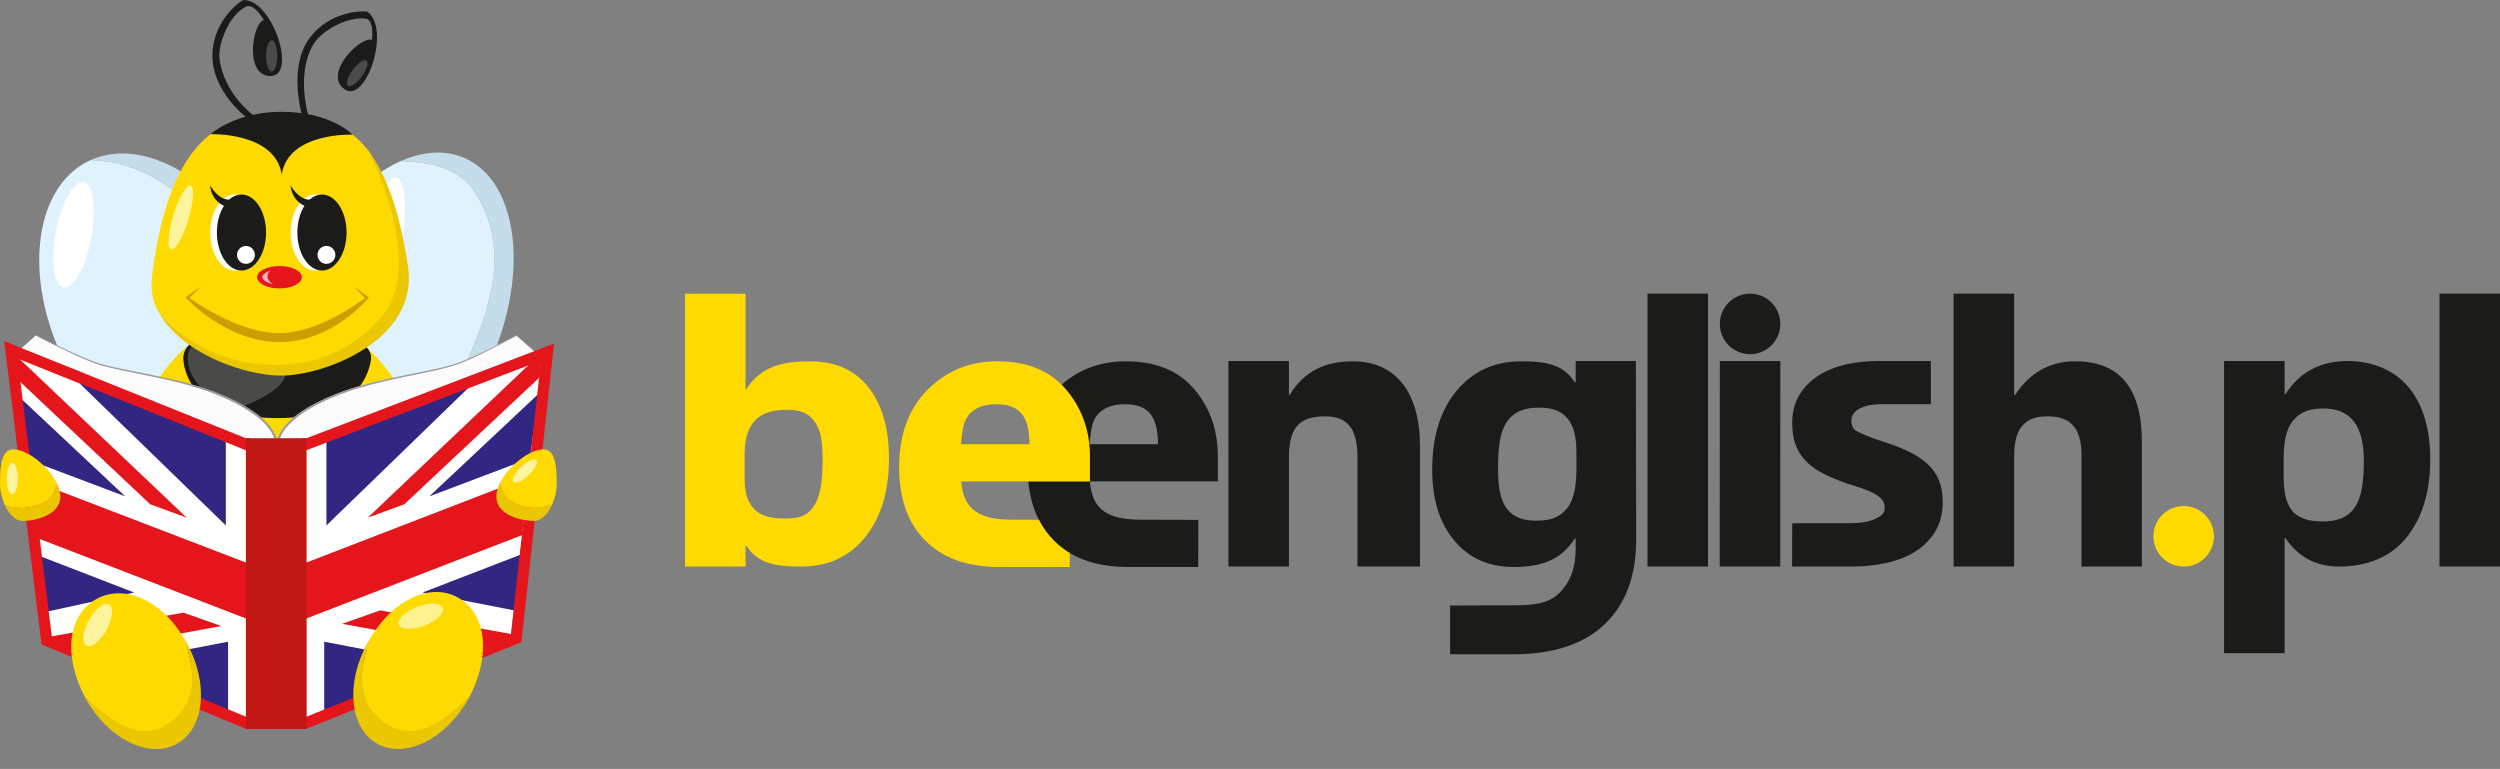 <?xml version="1.0" encoding="utf-8"?>
<!-- Generator: Adobe Illustrator 16.0.3, SVG Export Plug-In . SVG Version: 6.00 Build 0)  -->
<!DOCTYPE svg PUBLIC "-//W3C//DTD SVG 1.1//EN" "http://www.w3.org/Graphics/SVG/1.1/DTD/svg11.dtd">
<svg version="1.1" xmlns:x="http://ns.adobe.com/Extensibility/1.0/" xmlns:i="http://ns.adobe.com/AdobeIllustrator/10.0/" xmlns:graph="http://ns.adobe.com/Graphs/1.0/"
	 xmlns="http://www.w3.org/2000/svg" xmlns:xlink="http://www.w3.org/1999/xlink" x="0px" y="0px" width="824.361px"
	 height="253.561px" viewBox="0 0 824.361 253.561" enable-background="new 0 0 824.361 253.561" xml:space="preserve">
<rect x="0" y="0" width="824.361" height="253.561" fill="#808080" stroke="none"/>
<g id="pszczola">
</g>
<g id="beenglis.pl">
	<g>
		<path fill="#C5DCEA" d="M68.566,74.464c2.354-1.766,4.25-3.519,6.791-4.534C61.591,53.964,43.656,46.607,29.925,52.785
			C45.715,53.167,59.444,62.084,68.566,74.464z"/>
		<path fill="#DFF2FD" d="M86.687,87.062c-3.209-6.44-7.073-12.191-11.331-17.131c-2.54,1.015-4.436,2.768-6.791,4.534
			c-9.122-12.38-22.851-21.298-38.641-21.679c-0.29,0.13-0.584,0.25-0.87,0.392c-18.026,8.983-21.451,38.719-7.648,66.417
			c13.803,27.698,39.605,42.868,57.632,33.883C97.065,144.495,100.49,114.759,86.687,87.062z"/>
		
			<ellipse transform="matrix(0.982 0.189 -0.189 0.982 15.033 -3.199)" fill="#FFFFFF" cx="24.33" cy="77.413" rx="5.898" ry="17.695"/>
		<path fill="#C5DCEA" d="M153.088,52.066c-6.395-2.76-13.704-2.175-21.014,1.081c9.787,0.31,19.86,2.064,24.964,10.996
			c12.533,19.906,2.949,42.762-6.636,62.667c0,0.669,2.429,2.551,5.083,3.995c2.444-3.892,4.673-8.112,6.616-12.615
			C174.607,89.217,170.573,59.613,153.088,52.066z"/>
		<path fill="#DFF2FD" d="M150.403,126.81c9.584-19.906,19.169-42.761,6.636-62.667c-5.104-8.932-15.178-10.686-24.964-10.996
			c-12.675,5.644-25.355,19.339-33.287,37.715c-12.506,28.973-8.471,58.578,9.013,66.125c14.767,6.374,34.403-5.027,47.685-26.181
			C152.832,129.361,150.403,127.479,150.403,126.81z"/>
		
			<ellipse transform="matrix(0.991 0.136 -0.136 0.991 11.579 -16.767)" fill="#FFFFFF" cx="128.119" cy="76.092" rx="4.792" ry="17.695"/>
		<path fill="#FFDA00" d="M138.606,154.827c0,28.503-21.29,51.609-47.554,51.609c-26.263,0-47.554-23.105-47.554-51.609
			c0-15.856,6.588-30.042,16.957-39.509c8.27-7.551,18.944-12.1,30.597-12.1C117.316,103.218,138.606,126.324,138.606,154.827z"/>
		<path fill="#1B1B1A" d="M91.421,137.87c30.228,0,30.965-19.906,30.965-19.906c0-13.394-61.746-15.514-61.931,0
			C60.456,117.963,59.719,137.87,91.421,137.87z"/>
		<path fill="#4A4A49" d="M61.931,117.226c-0.737,11.796,15.482,17.694,15.482,17.694s16.958-5.161,16.958-12.534
			c0-7.779-29.491-9.584-29.491-9.584S61.906,115.014,61.931,117.226z"/>
		<path fill="#FFDA00" d="M126.442,105.43c12.407-17.134,4.086-37.637-4.494-55.144c-7.435-9.852-17.198-12.935-29.052-12.935
			c-9.022,0-16.978,1.784-23.593,6.979c-9.108,7.154-15.674,20.777-18.984,45.121c-0.8,5.882-0.285,9.54,2.274,13.945
			C71.365,124.981,109.037,129.924,126.442,105.43z"/>
		<path fill="#EAC700" d="M134.552,87.978c-2.837-18.794-7.255-30.576-13.27-38.547c8.581,17.507,15.113,41.253,5.528,53.787
			c-18.253,23.869-55.445,21.763-74.217,0.179c7.917,13.625,28.373,20.275,39.565,20.461
			C106.904,124.103,138.178,112,134.552,87.978z"/>
		<path fill="#1B1B1A" d="M92.896,57.507c2.212-14.008,23.409-13.107,23.409-13.107s-7.189-7.536-23.409-7.536
			c-15.483,0-23.467,7.37-23.467,7.37S90.684,43.499,92.896,57.507z"/>
		
			<ellipse transform="matrix(0.957 0.29 -0.29 0.957 23.366 -14.213)" fill="#FFF49E" cx="59.615" cy="71.697" rx="2.581" ry="11.06"/>
		<path fill="#FFFFFF" d="M85.523,76.676c0,6.922,0.23,12.533-8.11,12.533c-4.479,0-8.11-5.611-8.11-12.533
			c0-6.922,3.631-12.534,8.11-12.534C86.03,64.143,85.523,69.754,85.523,76.676z"/>
		<ellipse fill="#1B1B1A" cx="79.625" cy="76.676" rx="8.11" ry="12.533"/>
		<circle fill="#FFFFFF" cx="81.1" cy="84.049" r="2.949"/>
		<path fill="#1B1B1A" d="M69.303,61.193c0,0,4.424,8.11,10.322,2.949v3.686c0,0-4.579,0.66-5.898,0
			C69.303,65.617,69.303,61.193,69.303,61.193z"/>
		<path fill="#FFFFFF" d="M112.065,76.676c0,6.922-0.369,12.533-8.11,12.533c-4.479,0-8.11-5.611-8.11-12.533
			c0-6.922,3.631-12.534,8.11-12.534C111.235,64.143,112.065,69.754,112.065,76.676z"/>
		<ellipse fill="#1B1B1A" cx="106.167" cy="76.676" rx="8.11" ry="12.533"/>
		<circle fill="#FFFFFF" cx="107.641" cy="84.049" r="2.949"/>
		<path fill="#1B1B1A" d="M95.845,61.193c0,0,4.423,8.11,10.322,2.949v3.686c0,0-4.579,0.66-5.898,0
			C95.845,65.617,95.845,61.193,95.845,61.193z"/>
		<ellipse fill="#E4151B" cx="92.159" cy="91.421" rx="7.373" ry="3.687"/>
		<path fill="#F3B6B8" d="M89.209,89.209c0,0-3.364,1.06-2.626,2.535s3.364,1.889,3.364,1.889s-1.735-0.968-1.735-2.442
			S89.209,89.209,89.209,89.209z"/>
		<path fill="#CB9F00" d="M61.193,98.057c0,0,13.271,14.746,30.965,14.746s29.491-14.746,29.491-14.746l-0.883-0.055
			c-3.471,2.615-16.583,11.851-28.608,11.851c-12.751,0-26.605-9.372-30.119-11.907L61.193,98.057z"/>
		<polygon fill="#CB9F00" points="116.489,94.371 120.912,98.794 121.649,98.057 		"/>
		<polygon fill="#CB9F00" points="66.354,94.371 61.931,98.794 61.193,98.057 		"/>
		<path fill="#1B1B1A" d="M81.174,38.636c0,0-11.134-8.408-11.134-20.205S79.625,0,80.362,0c9.584,0,17.694,25.067,8.847,25.067
			S83.312,7.373,86.998,6.635c-2.212-3.686-4.245-5.237-5.898-4.423c-5.743,2.826-9.254,12.518-8.724,17.106
			c1.475,11.796,11.296,18.787,11.296,18.787L81.174,38.636z"/>
		<ellipse fill="#4A4A49" cx="89.578" cy="18.432" rx="1.843" ry="5.161"/>
		<path fill="#1B1B1A" d="M99.516,37.724c0,0-4.502-15.559,2.483-25.064c6.985-9.506,18.637-9.178,19.231-8.741
			c7.724,5.676-0.584,30.678-7.714,25.439c-7.129-5.239,5.725-17.751,9.132-16.163c0.4-4.28-0.305-6.829-2.133-7.057
			c-5.962-0.747-14.042,3.876-16.734,7.832c-6.462,9.623-2.124,24.057-2.124,24.057L99.516,37.724z"/>
		
			<ellipse transform="matrix(0.806 0.592 -0.592 0.806 37.19 -65.044)" fill="#4A4A49" cx="117.743" cy="24.168" rx="1.843" ry="5.161"/>
		<g>
			<path fill="#FCFCFD" d="M5.161,116.489l6.635-5.898c0,0,14.881,7.82,20.644,9.584c9.105,2.788,25.067,4.423,38.338,9.584
				c20.644,8.11,19.906,16.22,19.906,16.22H77.413L5.161,116.489z"/>
			<path fill="#9D9D9C" d="M5.094,116.5l6.602-6.023l0.076-0.069l0.096,0.048c3.311,1.674,6.647,3.301,10.011,4.862
				c1.673,0.801,3.38,1.519,5.062,2.295l2.557,1.073c0.849,0.371,1.725,0.633,2.585,0.955c0.427,0.17,0.858,0.269,1.316,0.392
				l1.346,0.355c0.896,0.244,1.794,0.478,2.697,0.659c1.801,0.398,3.605,0.789,5.43,1.138l5.462,1.082
				c1.823,0.349,3.641,0.747,5.46,1.129c1.824,0.361,3.626,0.838,5.439,1.259l1.358,0.325l1.346,0.382l2.691,0.762
				c0.448,0.129,0.899,0.246,1.344,0.387l1.325,0.457l2.649,0.914c0.444,0.162,0.878,0.283,1.331,0.479l1.287,0.532
				c0.855,0.366,1.72,0.683,2.568,1.092l2.549,1.202c0.834,0.43,1.654,0.886,2.481,1.328c0.827,0.444,1.608,0.976,2.414,1.46
				c0.798,0.5,1.547,1.082,2.322,1.622c1.478,1.184,2.919,2.44,4.123,3.957c0.282,0.395,0.578,0.778,0.846,1.186
				c0.239,0.429,0.522,0.827,0.708,1.292c0.219,0.443,0.387,0.917,0.536,1.399c0.116,0.518,0.245,0.952,0.218,1.607l-0.025,0.592
				l-0.62-0.003l-13.271-0.059h-0.118l-0.104-0.044L41.13,131.619l-9.015-3.727c-3.008-1.233-6.009-2.488-9-3.765L5.094,116.5z
				 M5.229,116.477l72.209,29.441l-0.025-0.005l13.271-0.005l-0.072,0.065c0-0.901-0.3-1.81-0.701-2.631
				c-0.172-0.429-0.446-0.805-0.666-1.211c-0.252-0.386-0.533-0.753-0.799-1.13c-1.145-1.457-2.541-2.688-3.978-3.853
				c-0.759-0.53-1.488-1.104-2.27-1.6c-0.792-0.48-1.557-1.008-2.372-1.45c-0.815-0.44-1.623-0.896-2.445-1.324l-2.508-1.198
				c-0.833-0.407-1.705-0.731-2.556-1.101c-0.856-0.361-1.706-0.729-2.588-1.016l-2.626-0.919l-1.313-0.461
				c-0.441-0.142-0.89-0.26-1.335-0.392l-2.674-0.771l-1.337-0.386l-1.352-0.33c-1.805-0.429-3.597-0.912-5.416-1.281
				c-1.814-0.391-3.625-0.797-5.447-1.154l-5.457-1.108c-1.821-0.357-3.634-0.759-5.446-1.17c-0.911-0.188-1.807-0.425-2.702-0.673
				c-0.891-0.26-1.802-0.442-2.677-0.766c-0.869-0.329-1.76-0.603-2.61-0.978l-2.563-1.091c-1.685-0.779-3.38-1.537-5.046-2.356
				c-3.347-1.607-6.662-3.279-9.953-4.999l0.045-0.005L5.229,116.477z"/>
		</g>
		<g>
			<path fill="#FCFCFD" d="M176.945,116.489l-6.636-5.898c0,0-14.88,7.82-20.644,9.584c-9.105,2.788-25.067,4.423-38.338,9.584
				c-20.643,8.11-19.906,16.22-19.906,16.22h13.271L176.945,116.489z"/>
			<path fill="#9D9D9C" d="M176.875,116.477l-6.667-5.772l0.171,0.021c-3.271,1.761-6.565,3.475-9.896,5.126
				c-1.66,0.836-3.342,1.632-5.03,2.413l-2.568,1.105c-0.85,0.379-1.753,0.662-2.628,0.997c-0.436,0.177-0.91,0.292-1.346,0.413
				l-1.343,0.368c-0.893,0.251-1.79,0.493-2.705,0.686c-1.82,0.421-3.64,0.832-5.458,1.196l-5.453,1.13
				c-1.82,0.364-3.625,0.778-5.435,1.175c-1.816,0.376-3.6,0.865-5.398,1.3l-1.347,0.335l-1.33,0.39l-2.66,0.778
				c-0.442,0.133-0.889,0.253-1.328,0.396l-1.303,0.463l-2.606,0.925c-0.426,0.16-0.888,0.296-1.285,0.476l-1.282,0.543
				c-0.847,0.372-1.726,0.702-2.546,1.108l-2.476,1.196c-0.812,0.428-1.61,0.883-2.416,1.321c-0.805,0.441-1.556,0.965-2.337,1.441
				c-0.771,0.492-1.484,1.061-2.229,1.585c-1.404,1.147-2.765,2.359-3.862,3.769c-0.252,0.363-0.521,0.718-0.761,1.087
				c-0.203,0.386-0.47,0.745-0.631,1.146c-0.198,0.389-0.341,0.79-0.472,1.191c-0.042,0.202-0.107,0.406-0.135,0.604
				c-0.033,0.188-0.054,0.425-0.051,0.534l-0.645-0.589l13.271,0.059l-0.223,0.043l36.192-14.585l9.048-3.646
				c3.013-1.224,6.034-2.427,9.063-3.608L176.875,116.477z M177.013,116.5l-72.295,29.541l-0.012,0.005h-0.013l-13.271,0.005H91.35
				v-0.065c-0.001-0.962,0.307-1.865,0.712-2.706c0.175-0.436,0.451-0.816,0.674-1.227c0.256-0.39,0.54-0.76,0.808-1.142
				c1.157-1.469,2.562-2.706,4.007-3.874c0.762-0.532,1.495-1.109,2.28-1.605c0.795-0.481,1.563-1.009,2.38-1.452
				c0.818-0.44,1.627-0.897,2.452-1.325l2.517-1.2c0.835-0.408,1.707-0.73,2.558-1.099c0.854-0.361,1.709-0.73,2.594-1.016
				l2.63-0.919l1.315-0.461c0.442-0.141,0.891-0.259,1.336-0.391l2.677-0.77l1.339-0.385l1.353-0.329
				c1.807-0.428,3.601-0.91,5.421-1.278c1.816-0.389,3.627-0.794,5.449-1.15l5.458-1.104c1.821-0.356,3.633-0.756,5.442-1.165
				c0.908-0.187,1.806-0.424,2.7-0.671c0.89-0.258,1.807-0.442,2.674-0.762c0.867-0.328,1.754-0.599,2.604-0.974l2.562-1.087
				c1.685-0.778,3.379-1.534,5.045-2.352c3.347-1.604,6.663-3.273,9.954-4.989l0.024-0.013l0.021,0.018L177.013,116.5z"/>
		</g>
		<polygon fill="#FFFFFF" points="179.156,115.613 101.006,146.221 101.006,237.262 168.43,209.793 		"/>
		<polygon fill="#312783" points="107.641,173.258 107.641,144.79 155.564,126.81 		"/>
		<polygon fill="#E4151B" points="178.771,116.118 121.297,170.68 133.306,166.29 177.918,124.44 		"/>
		<polygon fill="#E4151B" points="100.269,185.791 174.272,157.223 172.159,176.453 100.269,204.225 		"/>
		<polygon fill="#E4151B" points="112.802,205.697 157.039,213.809 170.309,209.385 125.336,201.275 		"/>
		<polygon fill="#312783" points="177.682,129.759 141.556,163.674 174.733,151.14 		"/>
		<polygon fill="#312783" points="171.784,182.844 139.344,195.377 169.572,201.275 		"/>
		<polygon fill="#312783" points="106.904,211.596 106.904,234.451 145.242,218.969 		"/>
		<polygon fill="#FFFFFF" points="2.949,115.014 81.1,145.45 81.1,236.664 13.676,209.195 		"/>
		<polygon fill="#312783" points="74.464,173.258 74.464,144.79 24.748,124.967 		"/>
		<polygon fill="#E4151B" points="4.071,116.118 61.545,170.68 49.537,166.29 3.687,123.124 		"/>
		<polygon fill="#E4151B" points="81.837,185.791 8.847,157.776 11.059,176.945 81.837,204.225 		"/>
		<polygon fill="#E4151B" points="72.99,206.436 28.753,214.545 15.482,210.121 60.456,202.012 		"/>
		<polygon fill="#312783" points="5.161,129.759 41.287,163.674 8.11,151.14 		"/>
		<polygon fill="#312783" points="11.796,182.844 44.236,195.377 14.008,202.012 		"/>
		<polygon fill="#312783" points="75.202,211.596 75.202,234.451 36.863,218.969 		"/>
		<g>
			<path fill="#E4151B" d="M100.994,240.326H81.103l-67.411-27.828L1.383,112.485l81.455,32.734h16.353l83.508-31.921l-10.77,98.468
				L100.994,240.326z M81.833,236.641h18.447l68.225-27.471l9.874-90.274l-78.507,30.01H82.125l-0.331-0.134l-75.99-30.538
				l11.283,91.678L81.833,236.641z"/>
		</g>
		<rect x="81.1" y="144.504" fill="#C11715" width="19.906" height="95.845"/>
		<rect x="81.1" y="144.504" fill="#C11715" width="1.475" height="95.845"/>
		<rect x="99.531" y="144.504" fill="#C11715" width="1.475" height="95.845"/>
		<path fill="#EAC700" d="M18.203,158.314c0.179,2.641-0.14,5.114-2.72,6.834c-4.541,2.725-9.36,2.924-13.944,1.305
			c1.419,3.149,3.632,5.331,5.834,5.331c3.665,0,12.534-1.594,12.534-8.109C19.906,161.986,19.259,160.133,18.203,158.314z"/>
		<path fill="#FFDA00" d="M15.482,165.148c2.581-1.72,2.899-4.193,2.72-6.834c-3.02-5.2-9.41-10.123-13.779-10.123
			c-3.665,0-4.424,4.544-4.424,11.06c0,2.599,0.596,5.111,1.538,7.202C6.122,168.072,10.942,167.873,15.482,165.148z"/>
		<ellipse fill="#FFF49E" cx="4.055" cy="157.776" rx="1.843" ry="5.161"/>
		<path fill="#EAC700" d="M165.377,158.314c-0.179,2.641,0.14,5.114,2.72,6.834c4.541,2.725,9.36,2.924,13.944,1.305
			c-1.419,3.149-3.631,5.331-5.834,5.331c-3.665,0-12.534-1.594-12.534-8.109C163.674,161.986,164.321,160.133,165.377,158.314z"/>
		<path fill="#FFDA00" d="M168.098,165.148c-2.581-1.72-2.899-4.193-2.72-6.834c3.02-5.2,9.409-10.123,13.779-10.123
			c3.665,0,4.424,4.544,4.424,11.06c0,2.599-0.596,5.111-1.538,7.202C177.458,168.072,172.638,167.873,168.098,165.148z"/>
		
			<ellipse transform="matrix(-0.687 -0.727 0.727 -0.687 178.951 387.823)" fill="#FFF49E" cx="172.985" cy="155.378" rx="1.843" ry="5.16"/>
		<path fill="#FFDA00" d="M58.887,238.877c7.161-6.803,5.145-18.6,1.857-28.313c-7.697-13.029-20.112-18.113-29.143-12.928
			c-9.217,5.291-10.824,18.418-3.604,32.232C37.424,238.881,48.196,249.303,58.887,238.877z"/>
		<path fill="#EAC700" d="M61.514,211.883c-0.25-0.447-0.507-0.887-0.77-1.318c3.229,9.266,4.531,19.322-2.5,25.813
			c-10.496,9.943-20.992,2.088-30.248-6.508c0.098,0.182,0.191,0.365,0.292,0.547c7.427,13.314,20.886,19.961,30.06,14.842
			C67.524,240.143,68.941,225.199,61.514,211.883z"/>
		
			<ellipse transform="matrix(0.876 0.482 -0.482 0.876 103.413 10.068)" fill="#FFF49E" cx="32.131" cy="206.103" rx="3.318" ry="7.741"/>
		<path fill="#FFDA00" d="M123.877,238.363c-7.16-6.803-5.145-18.086-1.857-27.799c7.698-13.029,20.112-18.627,29.143-13.441
			c9.217,5.291,10.825,18.932,3.604,32.746C145.341,238.881,134.567,248.789,123.877,238.363z"/>
		<path fill="#EAC700" d="M121.25,211.883c0.249-0.447,0.507-0.887,0.77-1.318c-3.228,9.266-4.53,19.322,2.5,25.813
			c10.496,9.943,20.992,2.088,30.248-6.508c-0.098,0.182-0.191,0.365-0.292,0.547c-7.427,13.314-20.885,19.961-30.06,14.842
			C115.24,240.143,113.823,225.199,121.25,211.883z"/>
		
			<ellipse transform="matrix(-0.357 -0.934 0.934 -0.357 -1.498 405.398)" fill="#FFF391" cx="138.804" cy="203.215" rx="3.318" ry="7.742"/>
		<path fill="#FFDA00" d="M246.098,180.02h-0.252v6.795h-19.954V96.835h19.954v31.451h0.252c4.926-7.534,11.935-9.147,21.027-9.147
			c8.335,0,14.754,2.863,19.26,8.588c4.504,5.725,6.756,13.555,6.756,23.489c0,10.777-2.631,19.429-7.893,25.953
			c-5.263,6.525-12.317,9.645-21.115,9.645C256.177,186.814,250.181,186.08,246.098,180.02z M245.529,150.585v6.631
			c0,4.167,0.481,7.62,2.881,10.354c2.399,2.738,6.19,3.386,9.938,3.386c4.547,0,7.354-0.32,9.858-3.835
			c2.505-3.515,3.039-9.211,3.039-15.651c0-5.346-0.429-9.524-2.723-12.534c-2.295-3.01-4.849-3.797-9.101-3.797
			c-4,0-8.034,0.776-10.664,3.765C246.127,141.893,245.529,145.787,245.529,150.585z"/>
		<path fill="#1B1B1A" d="M352.739,182.348c5.13,3.074,11.495,4.611,19.097,4.611c9.555,0,23.292,0,23.292,0l0.006-15.533
			c0,0-11.638-0.051-18.75-0.051c-11.158,0-16.306-3.254-16.981-12.644h42.164v-8.406c0-9.598-3.328-17.185-8.479-22.788
			c-5.158-5.597-12.451-8.399-21.884-8.399c-8.227,0-15.281,2.572-21.165,7.709c0.223,0.223,0.445,0.453,0.661,0.69
			c5.15,5.604,8.211,13.19,8.211,22.788v8.406h-19.828c0.445,4.777,1.602,9.003,3.462,12.66c1.308,2.572,2.975,4.863,4.979,6.883
			C349.09,179.846,350.828,181.205,352.739,182.348 M359.234,146.481c0.503-3.958,0.488-7.264,2.823-9.914
			c2.335-2.651,5.819-3.262,9.023-3.262c7.493,0,10.755,3.916,10.755,13.176H359.234z"/>
		<path fill="#FFDA00" d="M359.402,158.731v-8.406c0-9.598-3.553-17.185-8.703-22.788c-0.216-0.237-0.438-0.468-0.661-0.69
			c-5.115-5.137-12.185-7.709-21.224-7.709c-9.088,0-16.754,3.14-22.982,9.412c-6.229,6.271-9.348,14.778-9.348,25.512
			c0,10.353,2.881,18.429,8.65,24.212c5.769,5.789,13.873,8.686,24.313,8.686c9.555,0,23.292,0,23.292,0v-4.611
			c-1.911-1.143-3.649-2.502-5.216-4.074c-2.005-2.02-3.672-4.311-4.979-6.883c-2.938-0.008-6.027-0.016-8.549-0.016
			c-11.158,0-16.352-3.254-17.027-12.644h22.114H359.402z M316.846,146.481c0.503-3.958,0.488-7.264,2.823-9.914
			c2.335-2.651,5.819-3.262,9.024-3.262c7.493,0,10.755,3.916,10.755,13.169c0,0.007,0,0.007,0,0.007H316.846z"/>
		<path fill="#1B1B1A" d="M468.232,186.814h-20.609v-35.928c0-10.019-3.579-13.592-10.735-13.592c-3.451,0-7.012,0.607-9.242,3.26
			c-2.232,2.652-2.629,6.739-2.629,10.821v35.439h-19.953v-67.773h19.953v11.188h0.252c4.758-7.871,11.682-11.089,20.776-11.089
			c14.313,0,22.188,10.32,22.188,28.084V186.814z"/>
		<path fill="#1B1B1A" d="M539.514,177.99c0,11.998-3.473,21.289-10.42,27.879c-6.945,6.588-17.008,9.881-30.184,9.881
			c-8.713,0-20.738,0-20.738,0v-16.078c0,0,13.393-0.07,20.17-0.07c6.736,0,11.957-0.342,15.66-3.898
			c3.705-3.559,5.557-8.389,5.557-14.492v-3.678h-0.252c-4.547,7.242-11.262,9.424-20.143,9.424c-8.252,0-14.799-2.904-19.639-8.715
			c-4.842-5.809-7.262-13.595-7.262-23.363c0-10.944,2.693-19.638,8.082-26.078c5.389-6.441,12.482-9.662,21.281-9.662
			c7.871,0,13.766,0.875,17.68,6.938h0.252l0.027-7.036h19.838L539.514,177.99z M519.813,154.311v-5.114
			c0-4.083-0.492-8.285-2.912-11.169c-2.422-2.883-5.568-3.607-9.441-3.607c-4.42,0-7.893,1.008-10.418,4.46
			s-3.07,9.032-3.07,15.305c0,5.389,0.48,10.369,2.881,13.505c2.398,3.136,5.682,3.986,9.85,3.986c4.125,0,7.461-0.871,10.01-4.048
			C519.258,164.449,519.813,159.532,519.813,154.311z"/>
		<path fill="#1B1B1A" d="M563.205,186.814h-19.953V96.835h19.953V186.814z"/>
		<polygon fill="#1B1B1A" points="587.063,119.044 587.025,186.814 567.068,186.814 567.104,119.044 		"/>
		<circle fill="#1B1B1A" cx="577.079" cy="106.811" r="9.976"/>
		<path fill="#1B1B1A" d="M590.938,186.814l0.031-14.279c0,0,16.164-0.016,19.068-0.016c3.537,0,6.324-0.482,8.367-1.451
			c2.041-0.967,3.063-1.723,3.063-3.703c0-1.263-0.463-2.313-1.389-3.157c-0.926-0.84-2.115-1.578-3.568-2.209
			c-1.453-0.632-3.041-1.2-4.768-1.705s-3.389-1.073-4.988-1.705c-2.568-0.968-4.83-2.01-6.787-3.125
			c-1.959-1.115-3.6-2.409-4.926-3.884c-1.326-1.473-2.336-3.178-3.031-5.114s-1.041-4.231-1.041-6.884
			c0-3.619,0.789-6.734,2.367-9.345c1.578-2.609,3.684-4.746,6.314-6.409c2.631-1.663,5.641-2.883,9.029-3.663
			c3.389-0.778,6.906-1.121,10.568-1.121c2.863,0,17.424-0.004,17.424-0.004l0.014,14.249c0,0-13.83,0.002-16.607,0.002
			c-1.305,0-2.537,0.116-3.695,0.348s-2.178,0.567-3.063,1.01c-0.883,0.442-1.578,1.011-2.082,1.705
			c-0.506,0.694-0.758,1.483-0.758,2.368c0,1.179,0.295,2.271,1.135,3.03c0.906,0.817,5.547,2.619,7.041,3.103
			c1.494,0.484,2.979,0.979,4.453,1.483c2.65,0.927,5.051,1.938,7.197,3.031c2.146,1.095,3.988,2.379,5.525,3.852
			c1.537,1.475,2.715,3.2,3.537,5.178c0.82,1.979,1.23,4.337,1.23,7.072c0,3.833-0.832,7.104-2.494,9.819
			c-1.664,2.715-3.873,4.926-6.631,6.631c-2.756,1.705-5.936,2.947-9.535,3.725c-3.598,0.779-7.334,1.168-11.207,1.168
			C603.617,186.814,590.938,186.814,590.938,186.814z"/>
		<path fill="#1B1B1A" d="M706.26,186.814h-19.891v-36.75c0-9.472-4.17-12.771-11.074-12.771c-3.535,0-6.398,0.607-8.588,3.26
			c-2.188,2.652-2.564,6.739-2.564,10.821v35.439h-19.953V96.835h19.953v33.48h0.252c4.885-7.451,11.514-11.176,19.893-11.176
			c14.648,0,21.973,8.84,21.973,26.521V186.814z"/>
		<circle fill="#FFDA00" cx="720.05" cy="176.84" r="9.976"/>
		<path fill="#1B1B1A" d="M753.59,177.412h-0.252v37.975h-19.955l0.002-96.345h19.953v10.949h0.252
			c4.926-7.535,11.682-10.949,20.607-10.949c8.375,0,15.734,3.238,20.303,8.983c4.566,5.747,6.852,13.566,6.852,23.459
			c0,10.777-2.662,19.428-7.988,25.952c-5.326,6.527-13.23,9.379-22.07,9.379C763.504,186.814,757.672,183.475,753.59,177.412z
			 M753.021,151.61v5.178c0,4.463,0.459,8.823,2.818,11.642c2.357,2.822,6.17,3.512,10,3.512c4.547,0,8.072-1.037,10.576-4.553
			c2.504-3.515,3.039-9.211,3.039-15.651c0-11.366-4.42-17.05-13.26-17.05c-4.084,0-7.42,0.829-10.01,3.923
			C753.598,141.704,753.021,146.517,753.021,151.61z"/>
		<path fill="#1B1B1A" d="M824.361,186.814h-19.953V96.835h19.953V186.814z"/>
	</g>
</g>
</svg>
